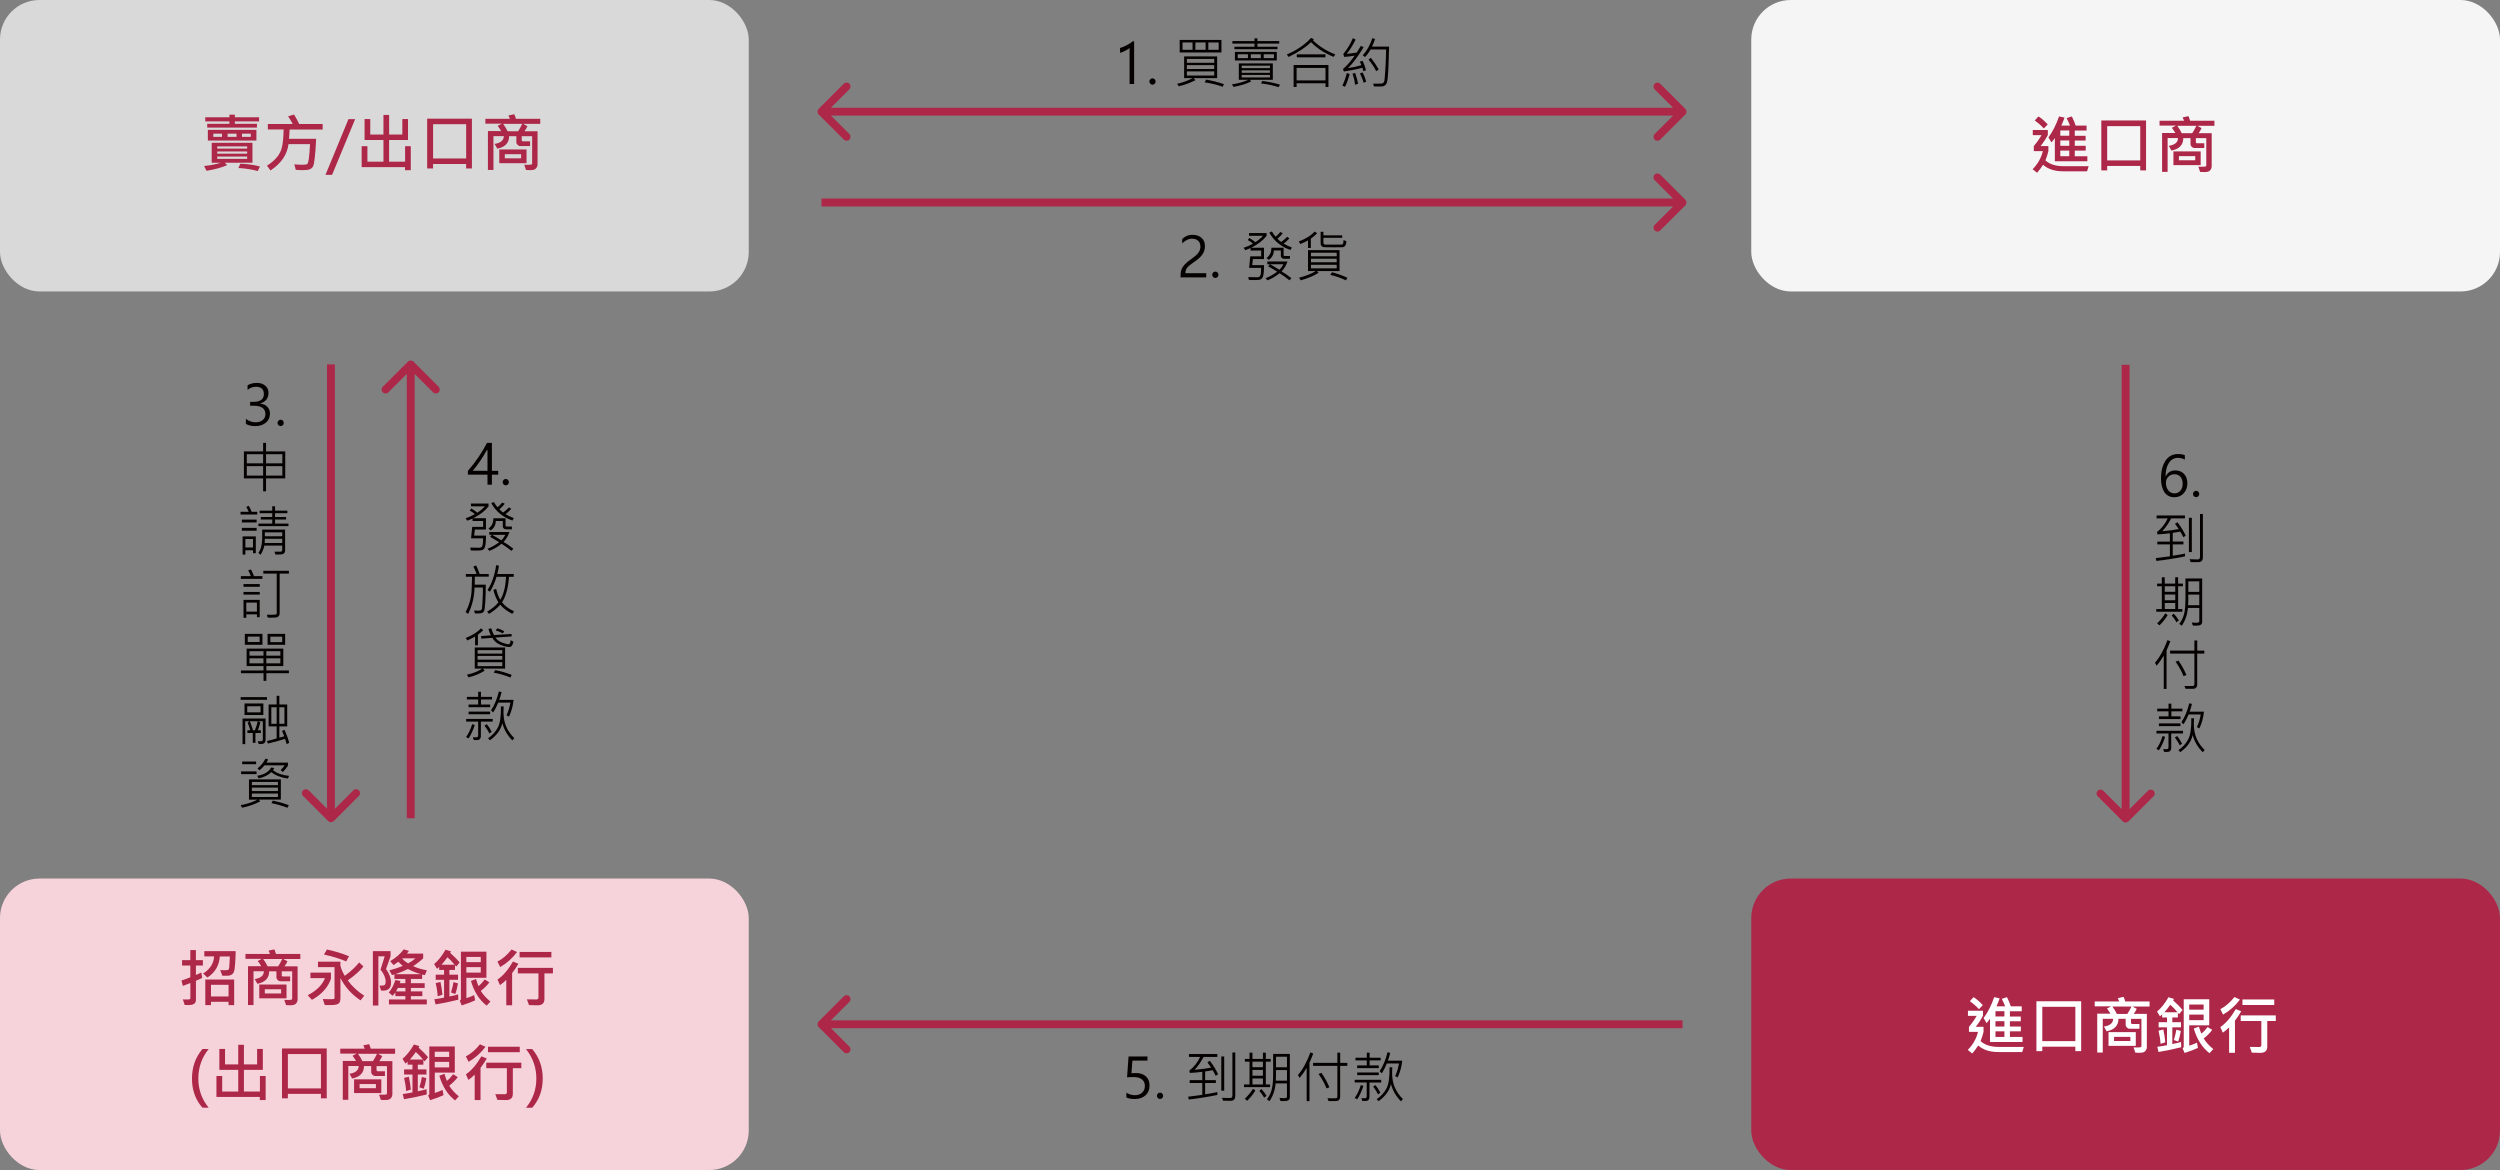 <?xml version="1.0" encoding="UTF-8"?>
<svg id="_圖層_2" data-name="圖層 2" xmlns="http://www.w3.org/2000/svg" viewBox="0 0 633 296.24">
  <rect x="0" y="0" width="633" height="296.24" fill="#808080" stroke="none"/>
  <defs>
    <style>
      .cls-1 {
        fill: #d9d9d9;
      }

      .cls-1, .cls-2, .cls-3, .cls-4, .cls-5, .cls-6 {
        stroke-width: 0px;
      }

      .cls-2 {
        fill: #ad2749;
      }

      .cls-3 {
        fill: #fff;
      }

      .cls-4 {
        fill: #f6d3db;
      }

      .cls-5 {
        fill: #f5f5f5;
      }

      .cls-6 {
        fill: #040000;
      }
    </style>
  </defs>
  <g id="_圖層_1-2" data-name="圖層 1">
    <path class="cls-6" d="M303.93,62.37c0-.61-.19-1.08-.57-1.42-.38-.34-.89-.51-1.53-.51-.46,0-.9.11-1.33.33-.43.22-.82.5-1.17.85v-1.09c.34-.34.72-.61,1.15-.79.42-.19.92-.28,1.5-.28.94,0,1.69.26,2.26.77.57.51.85,1.19.85,2.05,0,.74-.18,1.41-.55,2-.36.59-.96,1.17-1.78,1.76-.9.62-1.5,1.07-1.8,1.35-.3.28-.51.56-.64.83-.12.27-.18.59-.18.96h5.28v1.05h-6.5v-.46c0-.63.08-1.16.25-1.59.17-.43.45-.85.83-1.25.39-.41.98-.88,1.75-1.42.82-.59,1.4-1.11,1.72-1.57.32-.45.48-.97.48-1.57ZM306.93,69.58c0-.22.08-.41.24-.57.16-.16.34-.24.55-.24s.41.08.56.24c.15.15.23.34.23.57s-.08.41-.24.57c-.15.15-.34.23-.55.23s-.39-.08-.55-.23c-.16-.15-.24-.35-.24-.57ZM327.09,62.67l-.33.63c-2.41-.83-4.2-2.3-5.37-4.41l.66-.28c.28.49.59.94.94,1.33.43-.36.83-.76,1.19-1.19l.64.29c-.38.49-.83.96-1.36,1.41.37.39.69.67.94.82.58-.42,1.07-.85,1.5-1.3l.58.38c-.48.53-.97.97-1.46,1.33.63.39,1.32.71,2.07.98ZM320.71,59.71c-.88,1.14-2.17,2.14-3.89,3.01h3.22v2.87h-2.8l-.18,1.54h2.99c0,1.12-.04,1.91-.13,2.37-.09.46-.21.78-.38.96-.16.19-.34.31-.54.36-.2.06-.75.09-1.67.09-.37,0-.74,0-1.11-.03l-.17-.72,2.35.04c.35.01.58-.15.72-.48.14-.34.2-.97.19-1.9h-3.04l.29-2.91h2.77v-1.48h-2.69v-.63c-.46.22-.9.4-1.33.55l-.42-.63c.76-.22,1.54-.56,2.34-1.03-.3-.31-.73-.61-1.29-.91l.39-.53c.61.36,1.12.71,1.52,1.07.86-.55,1.49-1.09,1.91-1.61h-3.51v-.7h4.45v.7ZM326.61,65.52h-1.52c-.21,0-.39-.07-.55-.21-.15-.14-.23-.32-.23-.55v-1.34h-1.74c-.07,1.03-.5,1.83-1.3,2.39l-.6-.49c.83-.55,1.25-1.42,1.24-2.6h3.1v1.85c0,.16.1.25.31.25h1.29v.7ZM326.99,70.43l-.49.55c-.79-.64-1.63-1.24-2.51-1.8-.96.78-1.98,1.38-3.06,1.8l-.51-.55c.87-.28,1.86-.83,2.98-1.64l-2.3-1.37.41-.5h-.62v-.72h5.11c-.33.97-.83,1.81-1.5,2.52.72.41,1.55.98,2.48,1.71ZM324.96,66.92h-3.35c.88.49,1.65.95,2.32,1.39.38-.36.73-.82,1.03-1.39ZM333.5,59.05c-.43.49-.97.95-1.6,1.37v2.37h-.71v-1.91c-.67.35-1.31.65-1.93.9l-.42-.63c1.86-.72,3.19-1.56,4.02-2.51l.64.41ZM340.89,61.07c0,.48-.09.86-.27,1.12-.17.26-.44.4-.8.41-.35.01-.95.02-1.78.02-1.78,0-2.77-.02-2.97-.05-.2-.04-.36-.14-.49-.32-.13-.18-.2-.39-.2-.61v-2.95h.71v.9h4.76v.63h-4.76v1.26c0,.31.21.47.64.46h3.9c.23,0,.37-.08.44-.25.06-.17.1-.47.1-.9l.73.27ZM339.17,68.63h-5.72l.43.42c-1.07.73-2.58,1.37-4.52,1.93l-.45-.66c1.79-.46,3.2-1.03,4.24-1.69h-1.96v-5.3h7.98v5.3ZM338.45,64.89v-.9h-6.51v.9h6.51ZM338.45,66.41v-.9h-6.51v.9h6.51ZM338.45,67.95v-.9h-6.51v.9h6.51ZM341.16,70.33l-.38.66c-.92-.48-2.24-.95-3.95-1.4l.44-.66c1.39.37,2.69.84,3.89,1.39Z"/>
    <path class="cls-6" d="M286.01,21.27v-9.14c-.2.21-.55.44-1.04.7-.48.26-.94.44-1.38.55v-1.23c.54-.15,1.13-.39,1.76-.73.63-.34,1.12-.66,1.48-.97h.33v10.82h-1.14ZM291.02,20.64c0-.22.08-.41.24-.57.16-.16.34-.24.55-.24s.4.08.56.24c.15.15.23.34.23.57s-.08.41-.24.57c-.15.16-.34.23-.55.23s-.4-.08-.55-.23c-.16-.16-.24-.35-.24-.57ZM309.27,13.28h-10.57v-3.17h10.57v3.17ZM308.57,12.61v-1.85h-2.62v1.85h2.62ZM305.26,12.61v-1.85h-2.59v1.85h2.59ZM301.95,12.61v-1.85h-2.53v1.85h2.53ZM308.17,19.78h-5.95l.48.52c-1.43.72-2.85,1.23-4.24,1.54l-.4-.63c1.24-.26,2.57-.74,3.97-1.43h-2.21v-5.5h8.36v5.5ZM307.44,15.9v-.97h-6.92v.97h6.92ZM307.44,17.47v-.98h-6.92v.98h6.92ZM307.44,19.12v-1.04h-6.92v1.04h6.92ZM309.89,21.3l-.31.68c-1.24-.48-2.76-.86-4.56-1.13l.36-.7c1.57.28,3.07.66,4.51,1.15ZM323.9,11.04h-5.52v.8h5.08v.62h-10.9v-.62h5.08v-.8h-5.6v-.64h5.6v-.69h.74v.69h5.52v.64ZM323.28,15.31h-10.6v-2.17h10.6v2.17ZM322.56,14.72v-.98h-2.59v.98h2.59ZM319.24,14.72v-.98h-2.54v.98h2.54ZM315.98,14.72v-.98h-2.58v.98h2.58ZM322.29,20.21h-5.88l.43.38c-1.13.6-2.62,1.07-4.49,1.41l-.44-.63c1.69-.27,3.07-.66,4.15-1.16h-2.39v-4.16h8.61v4.16ZM321.55,17.25v-.62h-7.15v.62h7.15ZM321.55,18.44v-.64h-7.15v.64h7.15ZM321.55,19.61v-.63h-7.15v.63h7.15ZM324.1,21.43l-.35.63c-1.7-.51-3.19-.81-4.45-.92l.29-.64c1.47.16,2.97.47,4.5.93ZM338.12,13.78l-.47.62c-2.35-.98-4.25-2.22-5.7-3.73-1.26,1.27-3.15,2.52-5.67,3.75l-.46-.63c2.55-1.08,4.59-2.48,6.12-4.18l.71.28c-.04.1-.1.21-.21.31,1.46,1.47,3.36,2.67,5.68,3.6ZM335.6,14.51h-7.25v-.75h7.25v.75ZM336.36,22.02h-.74v-.93h-7.32v.93h-.76v-5.56h8.82v5.56ZM335.62,20.35v-3.15h-7.32v3.15h7.32ZM351.72,11.8c-.12,5.11-.28,8.07-.49,8.88-.2.81-.69,1.21-1.48,1.21h-1.85l-.23-.71c1.41.03,2.2,0,2.39-.08.18-.09.32-.23.4-.42.09-.2.19-1.17.3-2.93.11-1.76.18-3.5.21-5.22h-3.92c-.46.79-.94,1.43-1.44,1.92l-.56-.45c1.04-1.13,1.86-2.58,2.43-4.34l.7.21c-.21.61-.47,1.26-.79,1.93h4.3ZM345.87,17.79l-.69.24c-.05-.26-.12-.56-.23-.88-1.16.35-2.72.66-4.68.95l-.23-.62c.95-.8,1.94-1.93,2.97-3.39-.96.16-1.84.27-2.66.32l-.23-.74c1-1.21,1.81-2.54,2.43-4.01l.69.35c-.72,1.48-1.47,2.68-2.26,3.62.83-.07,1.68-.18,2.55-.32.44-.68.79-1.25,1.05-1.71l.68.35c-1.36,2.28-2.68,4.04-3.94,5.29,1.31-.19,2.44-.44,3.38-.74-.1-.29-.23-.59-.41-.88l.69-.24c.41.8.7,1.6.88,2.41ZM349.09,17.58l-.63.45c-.51-1.01-1.15-1.99-1.95-2.94l.6-.45c.79,1,1.45,1.98,1.98,2.94ZM345.92,20.67l-.67.28c-.14-.62-.44-1.41-.91-2.37l.68-.23c.41.78.7,1.55.9,2.31ZM343.85,21.22l-.76.24c-.05-.76-.26-1.69-.63-2.8l.66-.2c.36,1.01.61,1.93.73,2.76ZM341.74,18.76c-.41,1.45-.81,2.52-1.19,3.22l-.66-.31c.48-.99.86-2.06,1.13-3.19l.72.28Z"/>
    <path class="cls-6" d="M291.06,274.86c0,1.04-.34,1.88-1.03,2.49-.68.61-1.58.92-2.69.92-.93,0-1.64-.14-2.14-.4v-1.2c.69.42,1.39.63,2.11.63.77,0,1.4-.21,1.87-.64.47-.43.7-.99.7-1.7s-.24-1.26-.73-1.65c-.49-.4-1.18-.6-2.08-.6-.68,0-1.25.02-1.7.07l.38-5.28h4.79v1.05h-3.82l-.24,3.19c.57-.03.93-.05,1.07-.05,1.11,0,1.97.28,2.59.84.62.56.93,1.33.93,2.32ZM292.93,277.46c0-.22.08-.41.24-.57.16-.16.34-.24.55-.24s.41.08.56.24c.15.15.23.34.23.57s-.08.41-.24.57c-.15.15-.34.23-.55.23s-.39-.08-.55-.23c-.16-.15-.24-.35-.24-.57ZM312.77,277.48c0,.83-.4,1.24-1.19,1.24-.96,0-1.59,0-1.89-.01l-.29-.74c.69.04,1.37.05,2.04.05.4,0,.6-.21.6-.63v-10.9h.73v10.98ZM308.43,272.01l-.62.39c-.27-.57-.52-1.04-.76-1.41-.58.1-1.22.2-1.91.31v2.19h2.71v.72h-2.71v2.86c1.09-.15,2.12-.34,3.1-.55v.72c-2.4.5-4.81.88-7.24,1.15l-.16-.71c1.58-.2,2.77-.35,3.58-.46v-3.01h-3.19v-.72h3.19v-2.1c-1.13.14-2.18.23-3.15.28l-.12-.6c1.19-.92,2.1-2.07,2.71-3.45h-2.81v-.74h7.18v.74h-3.49c-.64,1.23-1.39,2.31-2.25,3.25,1.8-.16,3.2-.34,4.17-.55-.25-.39-.57-.84-.95-1.35l.63-.37c.94,1.25,1.63,2.38,2.08,3.4ZM309.97,276.16h-.74v-8.67h.74v8.67ZM321.73,268.81h-1.22v5.77h1.07v.68h-6.6v-.68h1.4v-5.77h-1.19v-.68h1.19v-1.59h.74v1.59h2.65v-1.59h.74v1.59h1.22v.68ZM319.77,270.22v-1.4h-2.65v1.4h2.65ZM319.77,272.37v-1.46h-2.65v1.46h2.65ZM319.77,274.58v-1.52h-2.65v1.52h2.65ZM326.58,277.86c0,.31-.11.54-.33.7-.22.16-.64.24-1.27.24-.24,0-.49-.01-.75-.03l-.27-.77c.48.04.88.06,1.2.06.46,0,.7-.12.7-.37v-3.38h-2.87c-.15,1.73-.68,3.23-1.57,4.51l-.63-.49c.57-.72.98-1.55,1.22-2.49.24-.94.35-2.27.35-3.96v-5.03h4.23v11.01ZM325.86,270.24v-2.67h-2.77v2.67h2.77ZM325.86,273.62v-2.68h-2.79c.03.83.01,1.72-.04,2.68h2.83ZM317.85,276.12c-.53.91-1.22,1.78-2.07,2.6l-.6-.51c.85-.8,1.54-1.64,2.07-2.52l.6.42ZM320.69,277.47l-.6.47c-.32-.59-.73-1.16-1.23-1.72l.53-.47c.51.53.94,1.1,1.3,1.71ZM332.52,266.76c-.13.38-.32.86-.58,1.44l-.38.84v9.77h-.71v-8.39c-.58.94-1.17,1.78-1.79,2.52l-.42-.74c1.23-1.42,2.28-3.33,3.15-5.73l.73.29ZM341.13,269.88h-1.8v7.98c0,.23-.1.45-.29.64s-.43.29-.69.29h-1.95l-.29-.71h2.08c.11,0,.21-.04.3-.12.09-.08.13-.19.13-.31v-7.77h-6.15v-.76h6.15v-2.58h.72v2.58h1.8v.76ZM336.61,275.31l-.73.27c-.46-1.16-1.13-2.38-2.02-3.65l.73-.29c.88,1.3,1.55,2.53,2.02,3.68ZM355.04,268.57c-.15,1.51-.53,2.92-1.15,4.23l-.64-.32c.44-.9.76-1.97.98-3.21h-3.08c-.36.91-.79,1.74-1.3,2.5l-.52-.55c.85-1.25,1.52-2.85,1.99-4.79l.68.16c-.16.7-.36,1.35-.59,1.97h3.63ZM349.59,268.49h-2.8v1.27h2.32v.69h-5.47v-.69h2.43v-1.27h-2.86v-.67h2.86v-1.28h.71v1.28h2.8v.67ZM355.21,278.28l-.47.58c-1.25-1.24-2.1-2.7-2.55-4.36-.39,1.67-1.44,3.11-3.14,4.32l-.47-.51c1.08-.73,1.9-1.63,2.47-2.71.57-1.08.83-2.87.78-5.36h.7c-.04.53-.05,1.01-.05,1.44,0,1.41.24,2.66.72,3.73.48,1.08,1.15,2.03,2.02,2.86ZM349.1,272.23h-5.46v-.68h5.46v.68ZM349.74,274.09h-2.99v3.71c0,.21-.05.4-.16.57-.11.16-.23.27-.36.32-.13.05-.38.08-.77.08-.17,0-.35,0-.52-.02l-.24-.71c.21.03.42.04.66.04.28,0,.47-.04.55-.11.09-.07.14-.18.14-.31v-3.58h-3.04v-.68h6.72v.68ZM345.22,274.95c-.46,1.38-.98,2.51-1.57,3.39l-.65-.32c.62-.85,1.14-1.94,1.56-3.28l.66.21ZM349.51,276.68l-.59.41c-.23-.51-.64-1.17-1.24-1.99l.59-.35c.42.5.83,1.14,1.23,1.93Z"/>
    <path class="cls-6" d="M553.19,116.35c-.56-.28-1.13-.42-1.73-.42-.97,0-1.74.43-2.3,1.28-.56.85-.84,1.99-.83,3.42h.03c.49-1.01,1.3-1.52,2.43-1.52.93,0,1.66.3,2.22.9.55.6.83,1.39.83,2.37s-.31,1.85-.93,2.52c-.62.67-1.41,1-2.37,1-1.1,0-1.94-.43-2.52-1.29-.57-.86-.86-2.04-.86-3.53,0-1.79.38-3.26,1.13-4.4.75-1.14,1.81-1.72,3.17-1.72.74,0,1.32.1,1.75.31v1.09ZM548.41,122.25c0,.75.2,1.38.59,1.9.4.51.92.77,1.57.77s1.13-.23,1.51-.68c.38-.46.57-1.03.57-1.72,0-.77-.19-1.37-.56-1.8-.37-.43-.89-.64-1.54-.64-.6,0-1.11.21-1.52.63-.42.42-.62.93-.62,1.54ZM555.27,125.08c0-.22.08-.41.24-.57.16-.16.34-.24.55-.24s.41.08.56.24c.16.16.23.34.23.57s-.08.41-.24.57c-.16.15-.34.23-.55.23s-.39-.08-.55-.23c-.16-.15-.24-.35-.24-.57ZM557.77,141.1c0,.83-.4,1.24-1.19,1.24-.96,0-1.59,0-1.89-.01l-.29-.74c.69.04,1.37.06,2.04.06.4,0,.6-.21.6-.63v-10.9h.73v10.98ZM553.43,135.63l-.62.39c-.27-.57-.52-1.04-.76-1.41-.58.1-1.22.2-1.91.31v2.2h2.71v.72h-2.71v2.87c1.09-.15,2.12-.34,3.1-.55v.72c-2.4.5-4.81.88-7.24,1.15l-.16-.71c1.58-.2,2.78-.35,3.58-.46v-3.01h-3.19v-.72h3.19v-2.1c-1.13.14-2.18.24-3.15.28l-.12-.6c1.19-.92,2.09-2.07,2.71-3.45h-2.81v-.74h7.18v.74h-3.49c-.64,1.23-1.39,2.31-2.25,3.25,1.8-.16,3.2-.34,4.17-.55-.25-.39-.57-.84-.95-1.35l.63-.37c.94,1.25,1.63,2.38,2.09,3.4ZM554.97,139.78h-.74v-8.67h.74v8.67ZM552.72,148.44h-1.22v5.77h1.07v.68h-6.6v-.68h1.4v-5.77h-1.19v-.68h1.19v-1.59h.74v1.59h2.65v-1.59h.74v1.59h1.22v.68ZM550.77,149.84v-1.4h-2.65v1.4h2.65ZM550.77,151.99v-1.46h-2.65v1.46h2.65ZM550.77,154.2v-1.52h-2.65v1.52h2.65ZM557.59,157.48c0,.31-.11.54-.34.7-.22.16-.64.24-1.27.24-.24,0-.49-.01-.75-.03l-.27-.77c.48.04.88.06,1.2.06.46,0,.7-.12.7-.37v-3.38h-2.87c-.16,1.73-.68,3.23-1.57,4.51l-.63-.49c.57-.72.98-1.55,1.22-2.49.24-.94.35-2.27.35-3.97v-5.03h4.23v11.01ZM556.86,149.86v-2.67h-2.77v2.67h2.77ZM556.86,153.24v-2.68h-2.79c.03.83.01,1.72-.04,2.68h2.83ZM548.85,155.74c-.53.91-1.22,1.78-2.07,2.6l-.6-.51c.85-.8,1.54-1.64,2.07-2.52l.6.42ZM551.69,157.09l-.6.47c-.32-.59-.72-1.17-1.23-1.72l.53-.46c.51.53.94,1.1,1.3,1.71ZM549.53,162.38c-.13.38-.33.86-.58,1.44l-.38.84v9.77h-.71v-8.4c-.58.94-1.17,1.78-1.79,2.52l-.42-.74c1.22-1.42,2.28-3.33,3.15-5.73l.73.29ZM558.13,165.5h-1.8v7.98c0,.23-.1.45-.29.64-.2.2-.43.29-.69.29h-1.96l-.29-.71h2.09c.11,0,.21-.04.3-.12.09-.08.13-.19.13-.31v-7.77h-6.15v-.76h6.15v-2.58h.72v2.58h1.8v.76ZM553.61,170.93l-.73.27c-.46-1.16-1.13-2.38-2.02-3.65l.73-.29c.88,1.3,1.55,2.52,2.02,3.68ZM558.04,180.2c-.15,1.51-.53,2.92-1.15,4.23l-.64-.32c.44-.9.76-1.97.98-3.21h-3.08c-.36.91-.79,1.74-1.3,2.5l-.52-.55c.85-1.25,1.52-2.85,1.99-4.78l.68.16c-.16.7-.36,1.35-.59,1.97h3.63ZM552.59,180.11h-2.8v1.27h2.32v.69h-5.47v-.69h2.43v-1.27h-2.86v-.67h2.86v-1.28h.71v1.28h2.8v.67ZM558.21,189.9l-.47.57c-1.25-1.24-2.1-2.7-2.55-4.35-.39,1.67-1.44,3.11-3.14,4.32l-.47-.51c1.08-.73,1.9-1.63,2.47-2.71.57-1.08.83-2.87.78-5.36h.7c-.04.53-.05,1.01-.05,1.44,0,1.41.24,2.66.72,3.73.48,1.08,1.15,2.03,2.02,2.86ZM552.1,183.85h-5.46v-.68h5.46v.68ZM552.74,185.71h-2.99v3.71c0,.21-.05.4-.16.57-.11.17-.23.27-.36.32-.13.05-.38.08-.76.08-.17,0-.35,0-.52-.02l-.24-.71c.21.03.42.04.66.04.28,0,.47-.04.55-.11.09-.07.14-.18.14-.31v-3.57h-3.04v-.68h6.72v.68ZM548.22,186.57c-.46,1.38-.98,2.51-1.57,3.39l-.65-.32c.62-.85,1.14-1.94,1.56-3.28l.66.21ZM552.51,188.3l-.59.41c-.23-.51-.65-1.17-1.24-1.99l.59-.35c.42.5.83,1.14,1.23,1.93Z"/>
    <rect class="cls-1" width="189.58" height="73.8" rx="10" ry="10"/>
    <path class="cls-2" d="M65.59,30.73h-6.13v.61h5.6v.96h-12.59v-.96h5.62v-.61h-6.12v-1.04h6.12v-.66h1.38v.66h6.13v1.04ZM64.92,35.59h-12.29v-2.7h12.29v2.7ZM63.5,34.66v-.81h-2.22v.81h2.22ZM59.89,34.66v-.81h-2.26v.81h2.26ZM56.21,34.66v-.81h-2.2v.81h2.2ZM63.92,41.2h-7.02l.63.61c-1.3.58-3.04,1.06-5.23,1.44l-.62-1.22c1.64-.16,3.04-.44,4.21-.83h-2.29v-5.05h10.32v5.05ZM62.58,37.63v-.56h-7.57v.56h7.57ZM62.58,38.91v-.56h-7.57v.56h7.57ZM62.58,40.23v-.59h-7.57v.59h7.57ZM65.81,42.16l-.54,1.15c-1.43-.41-3.07-.66-4.91-.77l.49-1.09c1.79.06,3.45.3,4.96.7ZM81.7,32.79h-8.37c-.04.93-.09,1.72-.16,2.35h6.88c-.09,1.91-.2,3.48-.34,4.71-.13,1.23-.28,1.99-.45,2.3-.17.3-.43.53-.77.69-.34.16-.93.24-1.79.24-.56,0-1.16-.02-1.8-.07l-.38-1.39c.81.06,1.52.09,2.13.09s1.02-.07,1.16-.2c.15-.13.28-.58.39-1.34.11-.76.21-1.99.3-3.68h-5.45c-.34,2.68-1.86,4.9-4.56,6.67l-.89-1.22c.9-.54,1.71-1.21,2.42-2.02.71-.81,1.18-1.74,1.4-2.77.22-1.04.36-2.5.4-4.37h-4v-1.38h6.3c-.33-.66-.73-1.31-1.18-1.95l1.52-.45c.57.96,1.01,1.76,1.3,2.4h5.94v1.38ZM89.92,30.17l-5.84,14.11h-1.67l5.82-14.11h1.69ZM104.03,43.09h-1.48v-.78h-10.98v-5.3h1.46v3.92h4.06v-5.48h-4.78v-5.3h1.44v3.91h3.34v-4.96h1.44v4.96h3.34v-3.91h1.44v5.3h-4.79v5.48h4.05v-3.92h1.44v6.08ZM119.49,42.66h-1.47v-1.13h-8.37v1.13h-1.49v-12.62h11.33v12.62ZM118.03,40.13v-8.69h-8.37v8.69h8.37ZM136.79,31.37h-4.31l1.07.58c-.17.39-.42.82-.75,1.28h3.31v8.43c0,.31-.09.58-.26.81-.17.23-.37.4-.59.48-.22.09-.58.13-1.09.13-.27,0-.59-.01-.99-.04l-.44-1.33c.27.02.52.02.75.02.62,0,.99-.02,1.09-.07.1-.05.16-.15.16-.29v-6.88h-2.64v1.05s.03.1.08.16c.06.06.11.09.16.09h1.88v1.2h-2.49c-.24,0-.47-.1-.68-.31-.21-.21-.31-.43-.31-.68v-1.52h-1.83c0,1.7-1,2.76-2.99,3.16l-.69-1.2c1.55-.24,2.33-.9,2.34-1.97h-2.63v8.55h-1.4v-9.84h3.36c-.37-.6-.67-1.04-.89-1.31l1.04-.55h-4.15v-1.24h6.21c-.07-.2-.19-.48-.37-.84l1.47-.32c.14.3.28.68.42,1.16h6.16v1.24ZM132.21,31.37h-4.81c.44.6.81,1.22,1.12,1.86h2.66c.29-.4.64-1.02,1.04-1.86ZM133.32,41.33h-6.9v-3.48h6.9v3.48ZM131.95,40.09v-1.05h-4.13v1.05h4.13Z"/>
    <rect class="cls-5" x="443.42" width="189.58" height="73.8" rx="10" ry="10"/>
    <path class="cls-2" d="M528.5,40.84h-8.21v-5.88c-.26.37-.54.74-.85,1.1l-.78-1.27c1.07-1.43,1.96-3.2,2.69-5.31l1.38.3c-.21.64-.47,1.31-.8,2.02h2.19c-.2-.54-.48-1.17-.84-1.89l1.31-.43c.44.88.76,1.65.96,2.32h2.77v1.25h-2.99v1.33h2.75v1.2h-2.75v1.34h2.77v1.22h-2.77v1.42h3.19v1.28ZM523.94,34.37v-1.33h-2.27v1.33h2.27ZM523.94,36.91v-1.34h-2.27v1.34h2.27ZM523.94,39.55v-1.42h-2.27v1.42h2.27ZM518.48,31.51l-.98,1.01c-.74-.79-1.51-1.46-2.3-2.03l.94-1.01c.72.44,1.5,1.11,2.35,2.03ZM528.85,42.07l-.41,1.31h-5.97c-2.21,0-3.93-.55-5.16-1.66-.51.79-1.02,1.46-1.52,2.02l-1.13-.9c1.3-1.31,2.17-2.83,2.59-4.57h-2.29v-1.28c.79-.93,1.44-1.85,1.95-2.77h-2.21v-1.3h3.81v1.25c-.44.88-1.05,1.82-1.83,2.82h1.97v1.28c-.19.79-.44,1.57-.75,2.34,1.06.98,2.58,1.47,4.54,1.47h6.41ZM543.38,43.14h-1.47v-1.13h-8.37v1.13h-1.49v-12.63h11.33v12.63ZM541.91,40.62v-8.69h-8.37v8.69h8.37ZM560.68,31.86h-4.31l1.07.58c-.17.39-.42.82-.75,1.28h3.31v8.43c0,.31-.09.58-.26.81-.17.23-.37.4-.59.48-.22.09-.58.13-1.09.13-.27,0-.59-.01-.99-.04l-.44-1.33c.27.02.52.02.75.02.62,0,.99-.02,1.09-.07.1-.05.16-.15.16-.29v-6.88h-2.64v1.05s.03.1.09.16c.06.06.11.09.16.09h1.88v1.2h-2.49c-.24,0-.47-.1-.68-.31-.21-.21-.31-.43-.31-.68v-1.52h-1.83c0,1.7-1,2.76-2.99,3.16l-.69-1.2c1.55-.24,2.33-.9,2.34-1.97h-2.63v8.55h-1.4v-9.84h3.36c-.37-.6-.67-1.04-.89-1.31l1.04-.55h-4.15v-1.24h6.21c-.07-.2-.19-.48-.37-.84l1.47-.32c.14.3.28.68.42,1.16h6.16v1.24ZM556.1,31.86h-4.81c.44.6.82,1.22,1.12,1.86h2.66c.29-.4.64-1.02,1.04-1.86ZM557.21,41.81h-6.9v-3.48h6.9v3.48ZM555.83,40.58v-1.05h-4.13v1.05h4.13Z"/>
    <rect class="cls-2" x="443.42" y="222.45" width="189.58" height="73.8" rx="10" ry="10"/>
    <path class="cls-3" d="M512.08,263.84h-8.21v-5.88c-.26.37-.54.74-.85,1.1l-.78-1.27c1.07-1.43,1.96-3.2,2.69-5.31l1.38.3c-.21.64-.47,1.31-.8,2.02h2.19c-.2-.54-.48-1.17-.84-1.89l1.31-.43c.44.88.76,1.65.96,2.32h2.77v1.25h-2.99v1.33h2.75v1.2h-2.75v1.34h2.77v1.22h-2.77v1.42h3.19v1.28ZM507.52,257.37v-1.33h-2.27v1.33h2.27ZM507.52,259.91v-1.34h-2.27v1.34h2.27ZM507.52,262.55v-1.42h-2.27v1.42h2.27ZM502.05,254.51l-.98,1.01c-.74-.79-1.51-1.46-2.3-2.03l.94-1.01c.72.44,1.5,1.11,2.35,2.03ZM512.43,265.07l-.41,1.31h-5.97c-2.21,0-3.93-.55-5.16-1.66-.51.79-1.02,1.46-1.52,2.02l-1.13-.9c1.3-1.31,2.17-2.83,2.59-4.57h-2.29v-1.28c.79-.93,1.44-1.85,1.95-2.77h-2.21v-1.3h3.81v1.25c-.44.88-1.05,1.82-1.83,2.82h1.97v1.28c-.19.79-.44,1.57-.75,2.34,1.06.98,2.58,1.47,4.54,1.47h6.41ZM526.95,266.14h-1.47v-1.13h-8.37v1.13h-1.49v-12.62h11.33v12.62ZM525.48,263.62v-8.69h-8.37v8.69h8.37ZM544.25,254.86h-4.3l1.07.58c-.17.39-.42.82-.75,1.28h3.31v8.43c0,.31-.09.58-.26.81-.17.23-.37.4-.59.48-.22.09-.58.13-1.09.13-.27,0-.59-.01-.98-.04l-.45-1.33c.27.02.52.02.75.02.62,0,.99-.02,1.09-.07.1-.05.16-.15.16-.29v-6.88h-2.64v1.05s.03.1.09.16c.06.06.11.09.16.09h1.88v1.2h-2.49c-.24,0-.47-.1-.68-.31s-.31-.43-.31-.68v-1.52h-1.83c0,1.7-1,2.76-2.99,3.16l-.69-1.2c1.55-.24,2.33-.9,2.34-1.97h-2.63v8.55h-1.4v-9.84h3.36c-.37-.6-.67-1.04-.89-1.31l1.04-.55h-4.15v-1.24h6.21c-.07-.2-.2-.48-.37-.84l1.47-.32c.14.3.28.68.42,1.16h6.16v1.24ZM539.67,254.86h-4.81c.44.6.82,1.22,1.12,1.86h2.66c.29-.4.64-1.02,1.04-1.86ZM540.78,264.81h-6.9v-3.48h6.9v3.48ZM539.41,263.58v-1.05h-4.13v1.05h4.13ZM552.62,255.73l-.88,1.05c-.06-.09-.16-.22-.3-.38v1.22h-1.41v1.2h2.2v1.3h-2.2v4.23c.95-.18,1.68-.36,2.21-.53l.05,1.34c-2.21.55-4.13.95-5.76,1.2l-.3-1.31c.82-.1,1.64-.24,2.46-.41v-4.52h-2.12v-1.3h2.12v-1.2h-1.24v-.76c-.14.15-.32.3-.55.47l-.73-1.2c.99-.81,1.96-2.02,2.89-3.63l1.37.42c-.03.12-.1.25-.2.37,1.01.89,1.81,1.71,2.4,2.45ZM551.34,256.3c-.62-.76-1.23-1.38-1.82-1.89-.61.84-1.11,1.47-1.49,1.89h3.31ZM559.38,259.62h-5.07v5.15c.61-.18,1.27-.43,1.97-.77l.24,1.33c-.87.41-2,.84-3.39,1.28l-.5-1.19c.19-.1.29-.24.29-.41v-12h6.46v6.61ZM557.96,255.65v-1.31h-3.65v1.31h3.65ZM557.96,258.3v-1.4h-3.65v1.4h3.65ZM560.4,265.63l-.95,1.04c-1.87-1.43-3.2-3.52-3.98-6.26l1.3-.48c.21.72.41,1.32.6,1.79.49-.36,1.02-.92,1.6-1.68l1.16.72c-.52.73-1.24,1.46-2.16,2.18.59.96,1.4,1.86,2.44,2.69ZM548.25,263.91l-1.2.39c-.03-.85-.2-1.97-.51-3.34l1.22-.29c.24,1.14.4,2.22.49,3.24ZM552.19,261.02c-.19,1.11-.41,2.01-.67,2.7l-1.1-.38c.3-.95.51-1.83.63-2.62l1.14.3ZM567.15,253.1c-1.17,1.56-2.59,2.83-4.27,3.8l-.69-1.38c1.27-.66,2.46-1.68,3.57-3.07l1.39.64ZM575.84,254.46h-8.05v-1.39h8.05v1.39ZM567.48,256.06c-.49.84-1.02,1.63-1.59,2.37v8.14h-1.48v-6.43c-.57.57-1.11,1.01-1.6,1.33l-.62-1.42c1.35-.89,2.66-2.4,3.92-4.55l1.38.56ZM576.23,258.51h-2.16v6.48c0,1.06-.58,1.59-1.73,1.59-.74,0-1.46-.02-2.17-.05l-.53-1.45c.45.01,1.28.02,2.48.02.1,0,.2-.04.3-.12.1-.09.15-.2.15-.32v-6.15h-5.22v-1.41h8.88v1.41Z"/>
    <rect class="cls-4" y="222.45" width="189.58" height="73.8" rx="10" ry="10"/>
    <path class="cls-2" d="M51.38,244.48h-1.77v2.38c.41-.16.86-.37,1.36-.63l.23,1.36c-.4.23-.93.47-1.59.73v4.86c0,.87-.6,1.3-1.81,1.3-.29,0-.63,0-1.04-.02l-.46-1.41c.29.01.57.02.86.02.53,0,.84-.02.92-.07.08-.05.12-.14.12-.29v-3.8c-.41.17-1.04.41-1.91.72l-.34-1.36c.71-.23,1.46-.51,2.24-.83v-2.96h-2.09v-1.38h2.09v-2.54h1.41v2.54h1.77v1.38ZM59.67,240.82c-.01,1.09-.05,2.14-.13,3.15-.07,1.01-.16,1.66-.26,1.96-.09.3-.24.53-.43.7s-.44.29-.75.37c-.31.07-.91.08-1.8.05l-.55-1.42c.45.02.81.03,1.08.03.52,0,.83-.03.95-.09.12-.06.2-.27.25-.61.05-.35.1-1.28.16-2.79h-2.53c-.17,2.32-1.22,4.1-3.15,5.34l-1.09-1.01c1.75-1.1,2.68-2.55,2.79-4.34h-2.48v-1.34h7.95ZM59.29,254.5h-1.42v-.84h-4.45v.84h-1.44v-6.49h7.31v6.49ZM57.87,252.3v-2.95h-4.45v2.95h4.45ZM76.02,242.82h-4.3l1.07.58c-.17.39-.42.82-.75,1.28h3.31v8.43c0,.31-.09.58-.26.81-.17.24-.37.4-.59.49-.22.09-.58.13-1.09.13-.27,0-.59-.01-.98-.04l-.45-1.33c.27.02.52.02.75.02.62,0,.99-.02,1.09-.07.1-.05.16-.15.16-.29v-6.88h-2.64v1.05s.03.1.09.16c.06.06.11.09.16.09h1.88v1.2h-2.49c-.24,0-.47-.1-.68-.31-.21-.21-.31-.43-.31-.68v-1.52h-1.83c0,1.7-1,2.76-2.99,3.16l-.69-1.2c1.55-.24,2.33-.9,2.34-1.97h-2.63v8.55h-1.4v-9.84h3.36c-.37-.6-.67-1.04-.89-1.31l1.04-.55h-4.15v-1.24h6.21c-.07-.2-.2-.48-.37-.84l1.47-.32c.14.3.28.68.42,1.16h6.16v1.24ZM71.45,242.82h-4.81c.44.6.82,1.22,1.12,1.86h2.66c.29-.4.64-1.02,1.04-1.86ZM72.55,252.77h-6.9v-3.48h6.9v3.48ZM71.18,251.54v-1.05h-4.13v1.05h4.13ZM88.36,242.12l-.7,1.31c-1.58-.68-3.46-1.26-5.63-1.74l.75-1.28c2,.43,3.86,1,5.59,1.71ZM92.22,252.12l-.93,1.17c-2.25-1.5-3.95-3.38-5.09-5.65v4.98c0,.78-.17,1.29-.52,1.52-.34.23-1.03.35-2.07.35-.37,0-.83,0-1.38-.02l-.5-1.52c.64.03,1.18.05,1.62.05.69,0,1.08-.02,1.19-.06.11-.05.16-.14.16-.29v-7.78h-4.19v-1.38h5.68v1.04c.21.83.58,1.68,1.1,2.55,1.56-1.15,2.77-2.28,3.65-3.39l1.09,1.02c-.98,1.18-2.3,2.35-3.97,3.52,1.1,1.52,2.49,2.81,4.15,3.88ZM83.8,247.66c0,.27-.21.78-.62,1.54-.41.75-.97,1.47-1.69,2.15-.72.68-1.55,1.28-2.51,1.81l-1.07-1.17c2.26-1.16,3.71-2.61,4.37-4.33h-3.68v-1.39h5.2v1.39ZM108.09,245.69l-.52,1.22c-.13-.03-.36-.08-.69-.15v1.1h-2.84v1.08h3.49v1.2h-3.49v.88h2.9v1.2h-2.9v.85h4.03v1.25h-9.59v-1.25h4.16v-.85h-2.53v-.92c-.07.11-.3.39-.69.83l-.99-.83c.7-.8,1.26-1.85,1.68-3.16l1.28.24c-.01.05-.06.24-.16.56h1.41v-1.08h-2.77v-1.16c-.21.1-.42.16-.62.17l-.67-1.18c1.23-.31,2.37-.68,3.41-1.12-.49-.41-.87-.76-1.13-1.06-.2.16-.6.44-1.2.85l-.87-.99c1.47-.88,2.62-1.87,3.43-2.99l1.31.38c-.15.24-.31.48-.5.7h4.12v1.19c-.9.83-1.75,1.48-2.54,1.97.93.45,2.09.81,3.47,1.07ZM105.19,242.65h-3.22l-.12.06c.38.46.88.86,1.48,1.22.7-.38,1.32-.8,1.86-1.28ZM106.57,246.66c-1.18-.33-2.28-.77-3.28-1.31-.84.44-1.91.88-3.19,1.31h6.47ZM102.65,251.02v-.88h-1.91c-.13.34-.29.63-.48.88h2.38ZM97.75,245.35c.85,1.2,1.27,2.36,1.27,3.48,0,1.33-.67,2-2.02,2-.12,0-.3,0-.53-.02l-.37-1.27c.19.02.35.02.48.02.45,0,.74-.07.87-.22.13-.15.2-.4.2-.74,0-.99-.43-2.02-1.3-3.09.39-1.17.74-2.29,1.05-3.36h-1.6v12.45h-1.39v-13.77h4.48v1.31c-.28.85-.66,1.92-1.14,3.2ZM116.39,243.69l-.88,1.05c-.06-.09-.16-.22-.31-.38v1.22h-1.41v1.2h2.19v1.3h-2.19v4.23c.95-.18,1.69-.36,2.21-.53l.05,1.34c-2.21.55-4.13.95-5.76,1.2l-.31-1.31c.82-.1,1.64-.24,2.46-.41v-4.51h-2.12v-1.3h2.12v-1.2h-1.24v-.76c-.14.14-.32.3-.55.47l-.73-1.2c.99-.81,1.96-2.02,2.89-3.63l1.37.41c-.03.12-.1.25-.2.38,1.01.89,1.81,1.71,2.4,2.45ZM115.11,244.27c-.62-.75-1.23-1.39-1.82-1.89-.61.84-1.11,1.47-1.49,1.89h3.31ZM123.16,247.58h-5.07v5.15c.61-.18,1.27-.43,1.97-.77l.24,1.33c-.87.41-2,.84-3.39,1.28l-.5-1.19c.19-.1.29-.24.29-.41v-12h6.46v6.61ZM121.73,243.61v-1.31h-3.65v1.31h3.65ZM121.73,246.27v-1.4h-3.65v1.4h3.65ZM124.17,253.59l-.94,1.04c-1.87-1.43-3.2-3.52-3.99-6.26l1.3-.48c.21.72.41,1.32.6,1.79.49-.36,1.02-.92,1.6-1.68l1.16.72c-.51.73-1.24,1.46-2.16,2.18.59.96,1.4,1.86,2.44,2.69ZM112.02,251.87l-1.2.39c-.03-.85-.19-1.97-.51-3.34l1.22-.29c.24,1.13.4,2.22.49,3.24ZM115.96,248.98c-.19,1.11-.41,2.01-.67,2.7l-1.1-.38c.3-.95.51-1.83.63-2.62l1.14.31ZM130.92,241.06c-1.17,1.56-2.59,2.83-4.27,3.8l-.69-1.38c1.27-.66,2.46-1.68,3.57-3.07l1.39.64ZM139.61,242.42h-8.05v-1.39h8.05v1.39ZM131.26,244.02c-.49.84-1.02,1.63-1.59,2.37v8.14h-1.48v-6.43c-.57.57-1.11,1.01-1.6,1.33l-.62-1.42c1.35-.88,2.66-2.4,3.92-4.55l1.38.56ZM140.01,246.47h-2.16v6.48c0,1.06-.58,1.59-1.74,1.59-.74,0-1.46-.02-2.17-.05l-.53-1.45c.45.01,1.28.02,2.48.02.11,0,.2-.04.3-.12.1-.09.15-.2.15-.32v-6.15h-5.22v-1.41h8.88v1.41ZM51.26,280.47c-1.77-1.99-2.65-4.45-2.65-7.38s.88-5.38,2.65-7.48h1.57c-1.74,2.18-2.61,4.67-2.61,7.47s.87,5.25,2.61,7.38h-1.57ZM67.26,278.53h-1.48v-.78h-10.98v-5.3h1.46v3.92h4.06v-5.48h-4.78v-5.3h1.44v3.91h3.34v-4.96h1.44v4.96h3.34v-3.91h1.45v5.3h-4.79v5.48h4.05v-3.92h1.45v6.08ZM82.73,278.1h-1.47v-1.13h-8.37v1.13h-1.49v-12.62h11.33v12.62ZM81.26,275.58v-8.69h-8.37v8.69h8.37ZM100.02,266.82h-4.3l1.07.58c-.17.39-.42.82-.75,1.28h3.31v8.43c0,.31-.09.58-.26.81-.17.23-.37.4-.59.48-.22.09-.58.13-1.09.13-.27,0-.59-.01-.98-.04l-.45-1.33c.27.02.52.02.75.02.62,0,.99-.02,1.09-.07.1-.05.16-.15.16-.29v-6.88h-2.64v1.05s.03.1.09.16c.06.06.11.09.16.09h1.88v1.2h-2.49c-.24,0-.47-.1-.68-.31-.21-.21-.31-.43-.31-.68v-1.52h-1.83c0,1.7-1,2.76-2.99,3.16l-.69-1.2c1.55-.24,2.33-.9,2.34-1.97h-2.63v8.55h-1.4v-9.84h3.36c-.37-.6-.67-1.04-.89-1.31l1.04-.55h-4.15v-1.24h6.21c-.07-.2-.2-.48-.37-.84l1.47-.32c.14.3.28.68.42,1.16h6.16v1.24ZM95.45,266.82h-4.81c.44.6.82,1.22,1.12,1.86h2.66c.29-.4.64-1.02,1.04-1.86ZM96.55,276.77h-6.9v-3.48h6.9v3.48ZM95.18,275.54v-1.05h-4.13v1.05h4.13ZM108.39,267.69l-.88,1.05c-.06-.09-.16-.22-.31-.38v1.22h-1.41v1.2h2.19v1.3h-2.19v4.23c.95-.18,1.69-.36,2.21-.53l.05,1.34c-2.21.55-4.13.95-5.76,1.2l-.31-1.31c.82-.1,1.64-.24,2.46-.41v-4.52h-2.12v-1.3h2.12v-1.2h-1.24v-.76c-.14.15-.32.3-.55.47l-.73-1.2c.99-.81,1.96-2.02,2.89-3.63l1.37.41c-.03.12-.1.25-.2.38,1.01.89,1.81,1.71,2.4,2.45ZM107.11,268.27c-.62-.76-1.23-1.39-1.82-1.89-.61.84-1.11,1.47-1.49,1.89h3.31ZM115.16,271.58h-5.07v5.15c.61-.18,1.27-.43,1.97-.77l.24,1.33c-.87.41-2,.84-3.39,1.28l-.5-1.19c.19-.1.29-.24.29-.41v-12h6.46v6.61ZM113.73,267.61v-1.31h-3.65v1.31h3.65ZM113.73,270.27v-1.4h-3.65v1.4h3.65ZM116.17,277.59l-.94,1.04c-1.87-1.43-3.2-3.52-3.99-6.26l1.3-.48c.21.72.41,1.32.6,1.79.49-.36,1.02-.92,1.6-1.68l1.16.72c-.51.73-1.24,1.46-2.16,2.18.59.96,1.4,1.86,2.44,2.69ZM104.02,275.87l-1.2.39c-.03-.85-.19-1.97-.51-3.34l1.22-.29c.24,1.14.4,2.22.49,3.24ZM107.96,272.98c-.19,1.11-.41,2.01-.67,2.7l-1.1-.38c.3-.95.51-1.83.63-2.62l1.14.3ZM122.92,265.06c-1.17,1.56-2.59,2.83-4.27,3.8l-.69-1.38c1.27-.66,2.46-1.68,3.57-3.07l1.39.64ZM131.61,266.42h-8.05v-1.39h8.05v1.39ZM123.26,268.02c-.5.84-1.02,1.63-1.59,2.37v8.14h-1.48v-6.43c-.57.57-1.11,1.01-1.6,1.33l-.62-1.42c1.35-.89,2.66-2.4,3.92-4.55l1.38.56ZM132.01,270.47h-2.16v6.48c0,1.06-.58,1.59-1.74,1.59-.74,0-1.46-.02-2.17-.05l-.53-1.45c.45.01,1.28.02,2.48.02.11,0,.2-.04.3-.12.1-.09.15-.2.15-.32v-6.15h-5.22v-1.41h8.88v1.41ZM133.18,280.47c1.74-2.12,2.62-4.59,2.62-7.38s-.88-5.28-2.62-7.47h1.58c1.78,2.1,2.66,4.6,2.66,7.48s-.89,5.38-2.67,7.38h-1.56Z"/>
    <path class="cls-2" d="M426.73,51.98c.39-.39.39-1.02,0-1.41l-6.36-6.36c-.39-.39-1.02-.39-1.41,0-.39.39-.39,1.02,0,1.41l5.66,5.66-5.66,5.66c-.39.39-.39,1.02,0,1.41.39.39,1.02.39,1.41,0l6.36-6.36ZM208,52.27h218.02v-2h-218.02v2Z"/>
    <path class="cls-2" d="M207.29,27.57c-.39.39-.39,1.02,0,1.41l6.36,6.36c.39.39,1.02.39,1.41,0,.39-.39.39-1.02,0-1.41l-5.66-5.66,5.66-5.66c.39-.39.39-1.02,0-1.41-.39-.39-1.02-.39-1.41,0l-6.36,6.36ZM426.73,28.98c.39-.39.39-1.02,0-1.41l-6.36-6.36c-.39-.39-1.02-.39-1.41,0-.39.39-.39,1.02,0,1.41l5.66,5.66-5.66,5.66c-.39.39-.39,1.02,0,1.41.39.39,1.02.39,1.41,0l6.36-6.36ZM208,29.27h218.02v-2h-218.02v2Z"/>
    <path class="cls-2" d="M207.29,258.64c-.39.39-.39,1.02,0,1.41l6.36,6.36c.39.39,1.02.39,1.41,0,.39-.39.39-1.02,0-1.41l-5.66-5.66,5.66-5.66c.39-.39.39-1.02,0-1.41-.39-.39-1.02-.39-1.41,0l-6.36,6.36ZM208,260.34h218.02v-2h-218.02v2Z"/>
    <path class="cls-2" d="M538.91,207.98c-.39.39-1.02.39-1.41,0l-6.36-6.36c-.39-.39-.39-1.02,0-1.41.39-.39,1.02-.39,1.41,0l5.66,5.66,5.66-5.66c.39-.39,1.02-.39,1.41,0,.39.39.39,1.02,0,1.41l-6.36,6.36ZM537.21,207.27v-114.91h2v114.91h-2Z"/>
    <path class="cls-6" d="M62.28,106.06c.72.57,1.54.86,2.45.86.73,0,1.32-.18,1.78-.55.46-.37.69-.88.69-1.52,0-1.41-1-2.12-2.99-2.12h-.88v-.98h.83c1.77,0,2.65-.66,2.65-1.98,0-1.23-.67-1.84-2.02-1.84-.75,0-1.45.26-2.11.77v-1.14c.67-.41,1.47-.61,2.39-.61.84,0,1.53.23,2.08.69.55.46.83,1.07.83,1.83,0,1.39-.71,2.28-2.13,2.69v.03c.75.06,1.36.33,1.81.79.46.46.69,1.04.69,1.74,0,.97-.35,1.74-1.05,2.31-.69.57-1.58.86-2.66.86-.99,0-1.79-.19-2.38-.57v-1.26ZM70.27,107.08c0-.22.08-.41.24-.57.16-.16.34-.24.55-.24s.41.08.56.24c.15.16.23.34.23.57s-.08.41-.24.57c-.16.15-.34.23-.55.23s-.39-.08-.55-.23c-.16-.15-.24-.35-.24-.57ZM72.22,121.13h-4.86v3.28h-.74v-3.28h-4.86v-6.84h4.86v-2.16h.74v2.16h4.86v6.84ZM71.49,117.31v-2.3h-4.13v2.3h4.13ZM66.62,117.31v-2.3h-4.13v2.3h4.13ZM71.49,120.42v-2.4h-4.13v2.4h4.13ZM66.62,120.42v-2.4h-4.13v2.4h4.13ZM65.15,130.28h-4.25v-.69h2.08c-.12-.32-.33-.73-.63-1.23l.64-.29c.32.58.56,1.09.73,1.52h1.41v.69ZM73.05,133.22h-7.62v-.64h3.5v-1.03h-2.9v-.64h2.9v-.97h-3.19v-.64h3.19v-1.11h.71v1.11h3.12v.64h-3.12v.97h2.8v.64h-2.8v1.03h3.4v.64ZM64.98,132.29h-3.74v-.72h3.74v.72ZM64.98,134.39h-3.74v-.73h3.74v.73ZM72.2,139.32c0,.35-.11.63-.33.83-.21.21-.92.29-2.13.25l-.25-.71h1.55c.1,0,.19-.04.28-.12.09-.08.14-.17.14-.27v-1.15h-4.52c-.21.93-.54,1.7-.98,2.32l-.53-.48c.63-.86.95-2.09.95-3.7v-2.19h5.81v5.21ZM71.46,135.79v-1.01h-4.4v1.01h4.4ZM71.46,137.49v-1.06h-4.41c.01.35,0,.7-.05,1.06h4.46ZM64.77,140.07h-.71v-.75h-1.93v1.1h-.7v-4.61h3.34v4.27ZM64.06,138.61v-2.13h-1.93v2.13h1.93ZM66.44,146.57h-5.45v-.69h2.51c-.14-.47-.36-.96-.66-1.47l.68-.23c.28.45.54,1.02.79,1.7h2.13v.69ZM73.15,145.23h-2.34v10.21c0,.17-.08.35-.23.54-.15.19-.33.31-.55.35-.21.04-.72.06-1.52.06-.25,0-.49,0-.73-.01l-.2-.74c.28.01.58.02.9.02.84,0,1.32-.03,1.43-.1.11-.06.16-.16.16-.29v-10.03h-3.4v-.71h6.48v.71ZM65.77,148.58h-4.12v-.69h4.12v.69ZM65.77,150.55h-4.12v-.68h4.12v.68ZM65.76,156.27h-.7v-.72h-2.69v.87h-.71v-4.53h4.1v4.38ZM65.05,154.85v-2.27h-2.69v2.27h2.69ZM72.2,163.26h-4.45v-2.76h4.45v2.76ZM71.46,162.58v-1.37h-3.01v1.37h3.01ZM66.45,163.26h-4.46v-2.76h4.46v2.76ZM65.74,162.55v-1.36h-3.01v1.36h3.01ZM73.15,170.45h-5.71v1.94h-.72v-1.94h-5.71v-.68h5.71v-1.13h-4.27v-4.42h9.28v4.42h-4.29v1.13h5.71v.68ZM70.99,166.02v-1.13h-3.56v1.13h3.56ZM66.71,166.02v-1.13h-3.54v1.13h3.54ZM70.99,167.95v-1.26h-3.56v1.26h3.56ZM66.71,167.95v-1.26h-3.54v1.26h3.54ZM73.21,188.09l-.64.32c-.09-.34-.22-.78-.39-1.33-1.39.45-2.84.84-4.35,1.18l-.23-.64c1-.23,1.81-.45,2.45-.65v-3.04h-2.04v-5.56h2.04v-2.2h.68v2.2h1.99v5.56h-1.99v2.84c.36-.08.77-.19,1.23-.35-.23-.61-.41-1.06-.55-1.36l.63-.27c.53,1.18.93,2.27,1.18,3.29ZM72.02,183.27v-4.19h-1.3v4.19h1.3ZM70.05,183.27v-4.19h-1.35v4.19h1.35ZM67.6,177.19h-6.67v-.67h6.67v.67ZM66.68,181.04h-4.77v-2.93h4.77v2.93ZM65.97,180.36v-1.54h-3.37v1.54h3.37ZM67.24,187.37c0,.28-.07.5-.2.66-.13.16-.29.26-.49.3-.2.05-.54.07-1.03.07l-.27-.73c.26.02.48.03.64.03.44,0,.66-.15.66-.45v-4.63h-1.19l.55.29c-.16.68-.37,1.35-.63,2h.76v.68h-1.36v2.49h-.68v-2.49h-1.36v-.68h.73c-.19-.68-.42-1.33-.68-1.94l.48-.35h-1.08v5.79h-.68v-6.48h5.84v5.43ZM65.26,182.63h-1.98c.37,1,.64,1.76.79,2.29h.46c.36-.88.61-1.65.72-2.29ZM72.91,193.89c-.47.67-.91,1.2-1.31,1.59l-.53-.51c.36-.37.7-.76,1.02-1.19h-5.12c-.38.48-.8.9-1.28,1.26l-.49-.49c.8-.6,1.48-1.42,2.03-2.47l.68.24-.44.77h5.44v.79ZM64.85,193.49h-3.53v-.67h3.53v.67ZM73.2,196.45l-.31.68c-1.79-.26-3.19-.81-4.18-1.63-.8.77-1.87,1.3-3.21,1.59l-.38-.67c1.72-.26,2.9-.96,3.55-2.1l.77.14c-.03.11-.13.3-.32.55.94.77,2.3,1.26,4.07,1.44ZM64.96,196.01h-3.92v-.7h3.92v.7ZM71.1,202.46h-5.56l.35.46c-1.44.73-2.98,1.26-4.59,1.6l-.36-.66c1.5-.25,2.92-.72,4.27-1.39h-2.17v-5.13h8.07v5.13ZM70.38,198.79v-.8h-6.6v.8h6.6ZM70.38,200.29v-.87h-6.6v.87h6.6ZM70.38,201.8v-.88h-6.6v.88h6.6ZM73.12,203.89l-.33.64c-1.36-.51-2.72-.9-4.06-1.18l.35-.63c1.45.3,2.8.68,4.05,1.16Z"/>
    <path class="cls-2" d="M84.5,207.89c-.39.39-1.02.39-1.41,0l-6.36-6.36c-.39-.39-.39-1.02,0-1.41.39-.39,1.02-.39,1.41,0l5.66,5.66,5.66-5.66c.39-.39,1.02-.39,1.41,0,.39.39.39,1.02,0,1.41l-6.36,6.36ZM84.79,92.27v114.91h-2v-114.91h2Z"/>
    <path class="cls-6" d="M123.43,119.22v-5.24l-.15-.04c-.98,1.8-2.17,3.56-3.57,5.27h3.72ZM124.55,112.13v7.09h1.59v.97h-1.59v2.53h-1.12v-2.53h-4.96v-.96c.93-1.06,1.83-2.23,2.69-3.49.86-1.27,1.58-2.47,2.15-3.61h1.24ZM127.27,122.08c0-.22.08-.41.24-.57.16-.16.34-.24.55-.24s.4.08.56.24c.15.16.23.34.23.57s-.08.41-.24.57c-.15.15-.34.23-.55.23s-.4-.08-.55-.23c-.16-.15-.24-.35-.24-.57ZM130.09,131.17l-.34.63c-2.41-.83-4.19-2.3-5.37-4.41l.66-.28c.28.49.59.94.94,1.33.43-.37.83-.76,1.19-1.19l.64.29c-.38.49-.83.96-1.36,1.41.37.39.69.67.94.82.57-.42,1.07-.85,1.5-1.3l.57.38c-.48.53-.97.97-1.46,1.33.63.39,1.32.71,2.07.98ZM123.71,128.2c-.88,1.14-2.17,2.14-3.89,3.01h3.22v2.87h-2.8l-.18,1.54h2.99c0,1.12-.04,1.91-.13,2.37-.09.46-.21.78-.38.96-.16.19-.34.31-.54.36-.2.06-.75.09-1.67.09-.37,0-.74-.01-1.11-.03l-.17-.72,2.35.04c.35.01.58-.15.72-.48.14-.34.2-.97.19-1.9h-3.04l.29-2.91h2.77v-1.48h-2.69v-.63c-.46.22-.9.4-1.33.55l-.42-.63c.76-.22,1.53-.56,2.34-1.03-.31-.31-.73-.61-1.29-.91l.39-.53c.62.35,1.12.71,1.52,1.07.86-.55,1.49-1.09,1.91-1.61h-3.51v-.7h4.45v.7ZM129.61,134.02h-1.52c-.21,0-.39-.07-.55-.21-.15-.14-.23-.32-.23-.55v-1.34h-1.74c-.07,1.03-.5,1.83-1.3,2.39l-.6-.49c.83-.55,1.25-1.41,1.24-2.6h3.1v1.85c0,.16.1.25.31.25h1.29v.7ZM129.99,138.93l-.49.55c-.79-.64-1.63-1.24-2.51-1.8-.96.78-1.98,1.38-3.06,1.8l-.51-.55c.87-.28,1.86-.83,2.98-1.64l-2.3-1.37.41-.5h-.62v-.72h5.11c-.33.97-.83,1.81-1.5,2.52.72.41,1.55.97,2.48,1.71ZM127.96,135.42h-3.35c.88.49,1.65.95,2.32,1.4.38-.36.72-.82,1.03-1.4ZM130.17,154.79l-.46.64c-1.27-.66-2.29-1.43-3.06-2.3-.67.78-1.61,1.55-2.82,2.3l-.5-.55c1.28-.77,2.24-1.56,2.87-2.37-.57-.92-1-1.99-1.28-3.19l.72-.19c.24,1.06.58,1.98,1.03,2.74.85-1.35,1.33-3.29,1.46-5.83h-2.41c-.39,1.34-.94,2.61-1.67,3.79l-.61-.42c1.1-1.7,1.83-3.81,2.19-6.34l.71.18c-.14.87-.28,1.56-.43,2.09h4.17v.7h-1.2c-.18,2.73-.77,4.89-1.76,6.48.72.91,1.74,1.66,3.05,2.27ZM123.76,146.02h-3.53c0,.6,0,1.27-.03,2.02h2.8c0,1.7-.04,3.17-.13,4.43-.08,1.25-.18,1.99-.29,2.21-.11.22-.27.38-.47.49-.21.11-.59.16-1.15.16-.17,0-.4,0-.7-.01l-.24-.74c.34.03.66.04.98.04.42,0,.69-.04.79-.12.11-.09.18-.2.22-.34.04-.14.1-.85.17-2.12.08-1.28.1-2.37.08-3.28h-2.1c-.09,2.5-.63,4.73-1.64,6.69l-.62-.47c.44-.84.79-1.71,1.05-2.62.26-.91.42-1.91.47-3.01.05-1.1.09-2.2.1-3.32h-1.57v-.7h2.71c-.17-.56-.44-1.18-.81-1.88l.7-.27c.29.53.58,1.24.89,2.15h2.31v.7ZM129.99,162.47c-.15.9-.5,1.35-1.05,1.35-.59,0-1.33-.18-2.22-.54-.89-.36-1.58-.95-2.07-1.78l-2.78.21-.06-.66,2.47-.18c-.25-.51-.46-1.06-.61-1.62l.71-.17c.19.61.42,1.19.7,1.72l4.46-.28v.63s-4.09.28-4.09.28c.4.6.99,1.04,1.78,1.31.79.27,1.29.4,1.48.4.34,0,.54-.35.61-1.06l.65.38ZM127.68,159.84l-.36.53c-.54-.3-1.14-.54-1.79-.72l.37-.56c.61.15,1.2.4,1.78.74ZM122.36,159.56c-.43.44-.88.82-1.35,1.14v2.7h-.72v-2.23c-.67.39-1.33.72-1.96.99l-.41-.62c1.66-.67,2.96-1.48,3.88-2.44l.56.46ZM127.89,169.29h-5.61l.44.51c-1.09.73-2.46,1.3-4.1,1.71l-.4-.68c1.57-.34,2.86-.85,3.88-1.54h-1.89v-5.35h7.68v5.35ZM127.18,165.5v-.89h-6.25v.89h6.25ZM127.18,167.03v-.94h-6.25v.94h6.25ZM127.18,168.66v-.99h-6.25v.99h6.25ZM129.57,170.88l-.34.67c-1.46-.59-2.86-1-4.21-1.23l.36-.65c1.28.23,2.68.63,4.18,1.21ZM130.04,177.2c-.15,1.51-.53,2.92-1.15,4.23l-.64-.32c.44-.9.76-1.97.98-3.21h-3.08c-.36.91-.79,1.74-1.3,2.5l-.52-.55c.85-1.25,1.52-2.85,1.99-4.78l.68.16c-.16.7-.36,1.35-.59,1.97h3.63ZM124.59,177.11h-2.8v1.27h2.32v.69h-5.47v-.69h2.43v-1.27h-2.86v-.67h2.86v-1.28h.71v1.28h2.8v.67ZM130.21,186.9l-.47.57c-1.25-1.24-2.1-2.7-2.55-4.35-.39,1.67-1.44,3.11-3.14,4.32l-.47-.51c1.08-.73,1.9-1.63,2.47-2.71.57-1.08.83-2.87.78-5.36h.7c-.04.53-.05,1.01-.05,1.44,0,1.41.24,2.66.72,3.73.48,1.08,1.15,2.03,2.02,2.86ZM124.1,180.85h-5.46v-.68h5.46v.68ZM124.75,182.71h-2.99v3.71c0,.21-.06.4-.16.57-.11.17-.23.27-.36.32-.13.05-.38.08-.76.08-.17,0-.35,0-.52-.02l-.24-.71c.21.03.42.04.66.04.28,0,.47-.04.55-.11.09-.07.14-.18.14-.31v-3.57h-3.04v-.68h6.72v.68ZM120.22,183.57c-.46,1.38-.98,2.51-1.57,3.39l-.65-.32c.62-.85,1.14-1.94,1.56-3.28l.66.21ZM124.51,185.3l-.59.41c-.23-.51-.64-1.17-1.24-1.99l.59-.35c.42.5.83,1.14,1.23,1.93Z"/>
    <path class="cls-2" d="M103.29,91.57c.39-.39,1.02-.39,1.41,0l6.36,6.36c.39.39.39,1.02,0,1.41-.39.39-1.02.39-1.41,0l-5.66-5.66-5.66,5.66c-.39.39-1.02.39-1.41,0-.39-.39-.39-1.02,0-1.41l6.36-6.36ZM105,92.27v114.91h-2v-114.91h2Z"/>
  </g>
</svg>